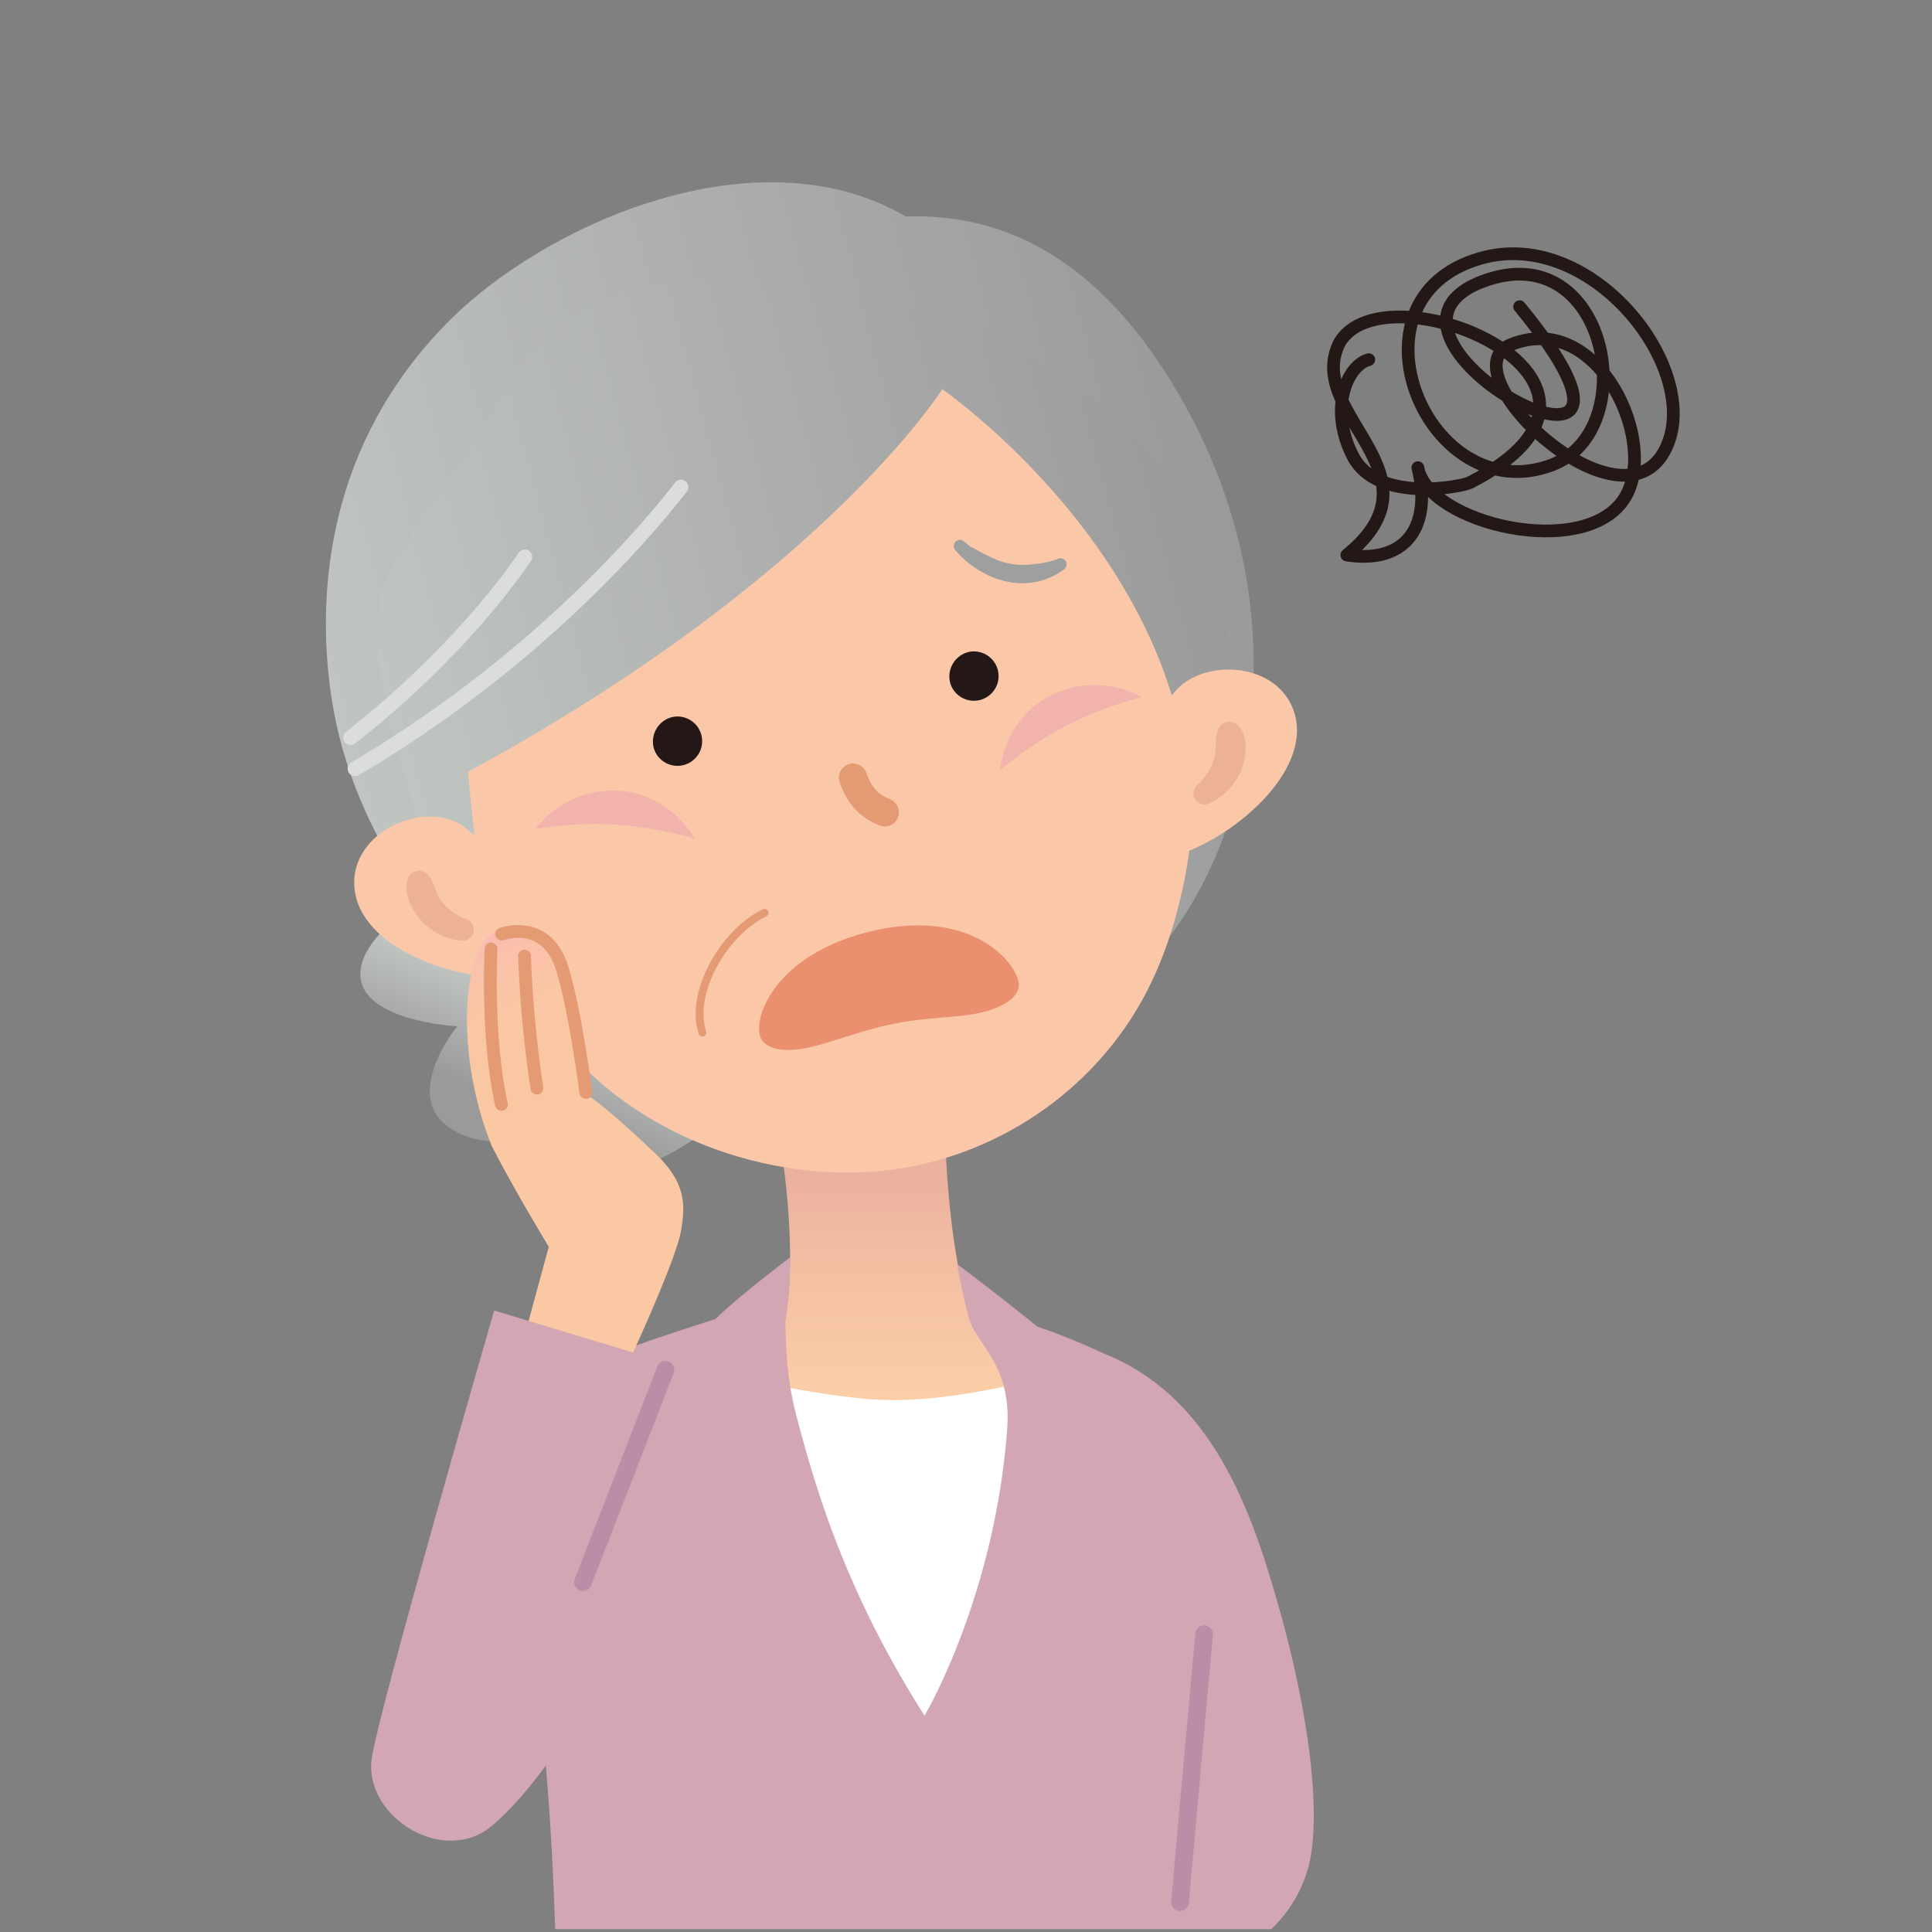 <svg xmlns="http://www.w3.org/2000/svg" xmlns:xlink="http://www.w3.org/1999/xlink" viewBox="0 0 480 480"><rect x="0" y="0" width="480" height="480" fill="#808080" stroke="none"/><defs><style>.cls-1,.cls-10,.cls-11,.cls-17,.cls-19,.cls-2,.cls-20{fill:none;}.cls-2{stroke:#231815;stroke-width:3.16px;}.cls-10,.cls-11,.cls-17,.cls-19,.cls-2,.cls-20{stroke-linecap:round;stroke-linejoin:round;}.cls-3{fill:url(#linear-gradient);}.cls-4{fill:#fff;}.cls-5{fill:#d2a7b3;}.cls-6{fill:url(#linear-gradient-2);}.cls-7{fill:url(#linear-gradient-3);}.cls-8{fill:#fac8a9;}.cls-9{fill:url(#linear-gradient-4);}.cls-10,.cls-17,.cls-19{stroke:#e49b74;}.cls-10{stroke-width:7.02px;}.cls-11{stroke:#dbdcdc;stroke-width:3.67px;}.cls-12{fill:#f2b3ac;}.cls-13{fill:#edb195;}.cls-14{fill:#231815;}.cls-15{fill:#9e9f9f;}.cls-16{fill:#eb906f;}.cls-17{stroke-width:1.96px;}.cls-18{fill:url(#linear-gradient-5);}.cls-19{stroke-width:3.18px;}.cls-20{stroke:#bd8da7;stroke-width:4.4px;}</style><linearGradient id="linear-gradient" x1="1146.03" y1="370.6" x2="1146.03" y2="293.14" gradientTransform="translate(-927.1)" gradientUnits="userSpaceOnUse"><stop offset="0" stop-color="#ffd4a9"/><stop offset="0.34" stop-color="#fbcda7"/><stop offset="0.83" stop-color="#f0baa1"/><stop offset="1" stop-color="#ebb19f"/></linearGradient><linearGradient id="linear-gradient-2" x1="40.41" y1="49.62" x2="61.27" y2="63.8" gradientTransform="matrix(-0.85, 0.58, 0.57, 0.88, 146.89, 184.52)" gradientUnits="userSpaceOnUse"><stop offset="0" stop-color="#c0c5c2"/><stop offset="1" stop-color="#9a9a9a"/></linearGradient><linearGradient id="linear-gradient-3" x1="498.74" y1="-222.36" x2="727.18" y2="-222.36" gradientTransform="translate(-337.13 535.79) rotate(-15.08)" xlink:href="#linear-gradient-2"/><linearGradient id="linear-gradient-4" x1="511.84" y1="-238.19" x2="719.88" y2="-238.19" gradientTransform="translate(-337.13 535.79) rotate(-15.08)" xlink:href="#linear-gradient-2"/><linearGradient id="linear-gradient-5" x1="3086.54" y1="-337.94" x2="3109.23" y2="-387.87" gradientTransform="matrix(-1, -0.08, -0.08, 1, 3193.15, 871.37)" gradientUnits="userSpaceOnUse"><stop offset="0" stop-color="#fac8a2"/><stop offset="0.66" stop-color="#fac6a4"/><stop offset="0.9" stop-color="#fac1ab"/><stop offset="1" stop-color="#fabbb1"/></linearGradient></defs><g id="レイヤー_2" data-name="レイヤー 2"><g id="bg_p04"><rect class="cls-1" width="480" height="480"/><path class="cls-2" d="M377.55,76.2c46.67,56.85-46.52,7.71-9.12-6.31,30.88-11.58,40,37,17.13,45.63-30.7,11.54-52.9-41.17-17.83-51.32,28.43-8.22,56.55,29.24,45.57,48.26-11.89,20.59-55.4-21.52-37.15-27.13,21.25-7.73,36.05,24.83,27.46,38.45-9.85,15.62-48.79,6.34-51.35-7.6,3.52,14.39-2.76,24-17.64,21.72,24.95-20.32-10.85-34.82-1.81-52.79,11.38-19.47,81.76,9.61,32.32,34.82-1.79.91-22.91,5.24-29-6.58s-1.43-22.57,3.94-24"/><path class="cls-3" d="M192.9,278.56s5.73,27.86,2.29,48.47c-17.05,1.14-23,12-17,17s23.77,17.24,43.35,17.24c17.71,0,35.28-11.86,39.62-16.78s-10.35-15.77-20-16.72c-6.33-21.07-6.33-47.61-6.33-47.61Z"/><path class="cls-4" d="M192.15,344l-6.52-6.53-6.53,1.4,49.87,97s28.78-36.83,29.37-67.12S260.67,337,260.67,337l-7,6.52s-17.74,4.57-32.57,4.32C209,347.68,192.15,344,192.15,344Z"/><path class="cls-5" d="M137.92,479.28H315.83a32.88,32.88,0,0,0,9.9-18.54c2.29-14.59-1.31-40.59-10.86-71.05-6.83-21.8-17.47-44.31-40.85-53.5a162.26,162.26,0,0,0-16.33-6.61c-10.7-8.68-19.89-15.52-19.89-15.52s.76,5,2.86,13.26c1.67,6.56,10.78,11.5,9.57,27.75C247.1,397,229.7,426.25,229.7,426.25c-19.32-30.34-26.92-55.69-31.89-74.72-2.4-9.19-2.52-16.92-2.68-23a106.78,106.78,0,0,0,1.18-16.15s-13.07,9.88-18.52,15.31c-10,3.3-22.82,7.22-30.41,11-10.24,5.07-19.06,18.93-16.77,47.38C133.14,417.57,136.65,437.86,137.92,479.28Z"/><path class="cls-6" d="M123.14,213s-31.83,14.11-33.55,27.87c-1.6,12.84,24,14.11,24,14.11s-13.4,16.31-2.62,24.68c12.68,9.85,37.44-1.29,37.44-1.29s-7.77,12.41-1,13.13c19.46,2.06,43-23.88,43-23.88Z"/><path class="cls-7" d="M225,53.76c18.27-.51,46.7,4.7,70.36,48.69,24,44.61,18.42,91.13,1.46,120.81-13.12,23-41.46,44-46.3,45-46.88,9.44-70.87,15.71-94.86,3.14-16.38-8.6-30.43-21.2-36.18-27.72-15.47-17.58-32.92-40.4-37.31-71.61-3.58-25.53-.59-61.78,28.81-91.74C135.45,55.42,188.25,32.31,225,53.76Z"/><path class="cls-8" d="M294.65,169.65c4.6,25.1,1.41,51.74-7.47,71.95-11.45,26.13-35.55,43.69-61.82,48.42-26.1,4.71-58.69-3.38-80.32-24.88C129.56,249.78,117,227,112.61,203c-10.53-57.56,22.82-111.85,74.58-121.33S284.11,112.08,294.65,169.65Z"/><path class="cls-9" d="M301.88,140.55C291.13,99.31,228,68.48,205.1,73.94c-33.79-6.46-46.9-4.14-61,3.21-8.5,4.42-20.3,22.81-26.11,32.45-5.45,9.06-21.88,29.15-23.32,38.52-2.77,18,1.56,28.56,10.08,59.48,3.57,13,25.63,45.17,21.09,36.38-4.62-9-7.24-27.65-9.59-52.22,88.34-48,117.85-95.06,117.85-95.06s44.13,30.44,57.69,78.28c7.35,21.35,5.7,19.65,4.47,27.5C299.08,198.22,310.48,173.57,301.88,140.55Z"/><path class="cls-10" d="M211.93,193.19c1.51,4.33,3.8,7,7.89,8.63"/><path class="cls-11" d="M169.2,121c-15.81,20.25-43.76,48.1-81,70"/><path class="cls-11" d="M130.39,138.36c-8.62,12.73-24.46,30.25-43.29,44.9"/><path class="cls-12" d="M283.61,173.19c-12.55-7.13-32.22-1.72-35.23,18.16C262.24,180.08,273.15,176.1,283.61,173.19Z"/><path class="cls-12" d="M133.11,205.9c8.61-11.58,28.8-14.56,39.55,2.43C155.46,203.59,143.86,204.35,133.11,205.9Z"/><path class="cls-8" d="M114.74,205.05c-10-6.53-29.14,2.32-26.49,16.92s27.17,22.47,41.56,20.64c-4.44-6.84-.95-10.53-5.3-22.23C120.42,209.46,121.21,209.92,114.74,205.05Z"/><path class="cls-13" d="M106.85,217.91a12.76,12.76,0,0,1,.85,1.77c.23.55.42,1.09.61,1.62a11.15,11.15,0,0,0,1.61,2.88,14.68,14.68,0,0,0,1.14,1.24,13.52,13.52,0,0,0,1.35,1.11,14.81,14.81,0,0,0,1.54,1c.26.14.53.29.8.42l.41.18.19.09.08,0s.07,0,0,0a2.76,2.76,0,1,1-1,5.44l-.44-.06-.36,0-.68-.13c-.45-.1-.89-.21-1.32-.35a15,15,0,0,1-2.53-1,14.48,14.48,0,0,1-2.35-1.48,14.11,14.11,0,0,1-2.09-1.93,15.29,15.29,0,0,1-3-4.87,10.13,10.13,0,0,1-.64-2.73,7.24,7.24,0,0,1,.24-2.71,3,3,0,0,1,5.42-.59Z"/><path class="cls-8" d="M291.31,172.55c7.09-9.71,28.06-8.31,30.69,6.3s-17.6,30.77-31.69,34.24c1.76-8-1.21-10.41-2.78-22.69C286.41,181.66,287,178.82,291.31,172.55Z"/><path class="cls-13" d="M307.78,180.32a7,7,0,0,1,1.3,2.45,9.47,9.47,0,0,1,.42,2.81,15.45,15.45,0,0,1-1.11,5.69,15.27,15.27,0,0,1-3.05,4.77c-.32.33-.64.66-1,1s-.7.59-1.06.87a12.64,12.64,0,0,1-1.14.77c-.19.12-.39.24-.6.35l-.33.17-.39.2a2.77,2.77,0,1,1-2.87-4.73s0,0,0,0l.06-.07.14-.15.3-.34c.2-.23.39-.47.58-.71s.38-.48.55-.73a8.88,8.88,0,0,0,.5-.75,13.06,13.06,0,0,0,1.44-3.09,10.81,10.81,0,0,0,.49-3.21c0-.55,0-1.12.09-1.72a12.81,12.81,0,0,1,.32-2l.05-.21a3.06,3.06,0,0,1,5.27-1.31Z"/><path class="cls-14" d="M236.05,169.59a6.13,6.13,0,1,0,4.57-7.6A6.28,6.28,0,0,0,236.05,169.59Z"/><path class="cls-14" d="M162.4,185.76a6.13,6.13,0,1,0,4.57-7.6A6.29,6.29,0,0,0,162.4,185.76Z"/><path class="cls-15" d="M239.61,134.59c.17.15.38.34.58.5s.41.35.62.51c.43.34.89.42,1.33.73a26.11,26.11,0,0,0,2.77,1.46,22.75,22.75,0,0,0,2.88,1.34,18.91,18.91,0,0,0,3,.88,15.76,15.76,0,0,0,3.06.34,17.37,17.37,0,0,0,3-.2,22.21,22.21,0,0,0,6-1.31h0a1.52,1.52,0,0,1,1.51,2.62,17.4,17.4,0,0,1-6.86,3.09,17.65,17.65,0,0,1-3.84.35,20.37,20.37,0,0,1-3.82-.48,21.43,21.43,0,0,1-3.61-1.17,25.43,25.43,0,0,1-3.31-1.75,24.67,24.67,0,0,1-3-2.22,17.68,17.68,0,0,1-1.35-1.25l-.64-.68c-.21-.23-.41-.46-.63-.74a1.51,1.51,0,0,1,2.2-2.06Z"/><path class="cls-16" d="M253.07,244c.73,3.56-4.06,6.87-11.87,8.06-5.42.82-12,.84-19.18,2.29s-13.93,4.06-19.29,5.48c-8.13,2.17-13.25.75-14-2.77-1.21-6,5.41-20.83,29-26C240.66,226.16,251.86,238.07,253.07,244Z"/><path class="cls-17" d="M189.94,226.79c-10.56,5.2-18.61,20.23-15.43,29.75"/><path class="cls-18" d="M126.65,230.57c6.09.46,12.58,3,15.29,21.58,1.43,9.82,2.15,19.26,2.15,19.26s.82-1.84,18.72,15.17c7.7,7.31,7.47,12.8,6.4,19.16-1.48,8.88-18.16,43.76-18.16,43.76l-22.85-9.83,8.14-29.91s-8.25-13.51-14.19-25.07C112.28,260.29,114.68,229.65,126.65,230.57Z"/><path class="cls-19" d="M130.32,237.55a287.16,287.16,0,0,0,3.08,32.79"/><path class="cls-19" d="M122,235.77s-1.17,21.81,2.58,38.62"/><path class="cls-5" d="M122.78,325.6,167.13,339,154.4,409c-14.33,24.76-23.14,36.78-32,44.47-11.88,10.29-31.67-1.81-30.1-16.16C93.39,427.2,122.78,325.6,122.78,325.6Z"/><line class="cls-20" x1="165.33" y1="340.34" x2="144.85" y2="393.08"/><path class="cls-19" d="M124.62,232.05c3.6-1.16,11.85-1.92,15.1,8.65s5.83,30.71,5.83,30.71"/><line class="cls-20" x1="299.16" y1="406.02" x2="293.16" y2="472.58"/></g></g></svg>